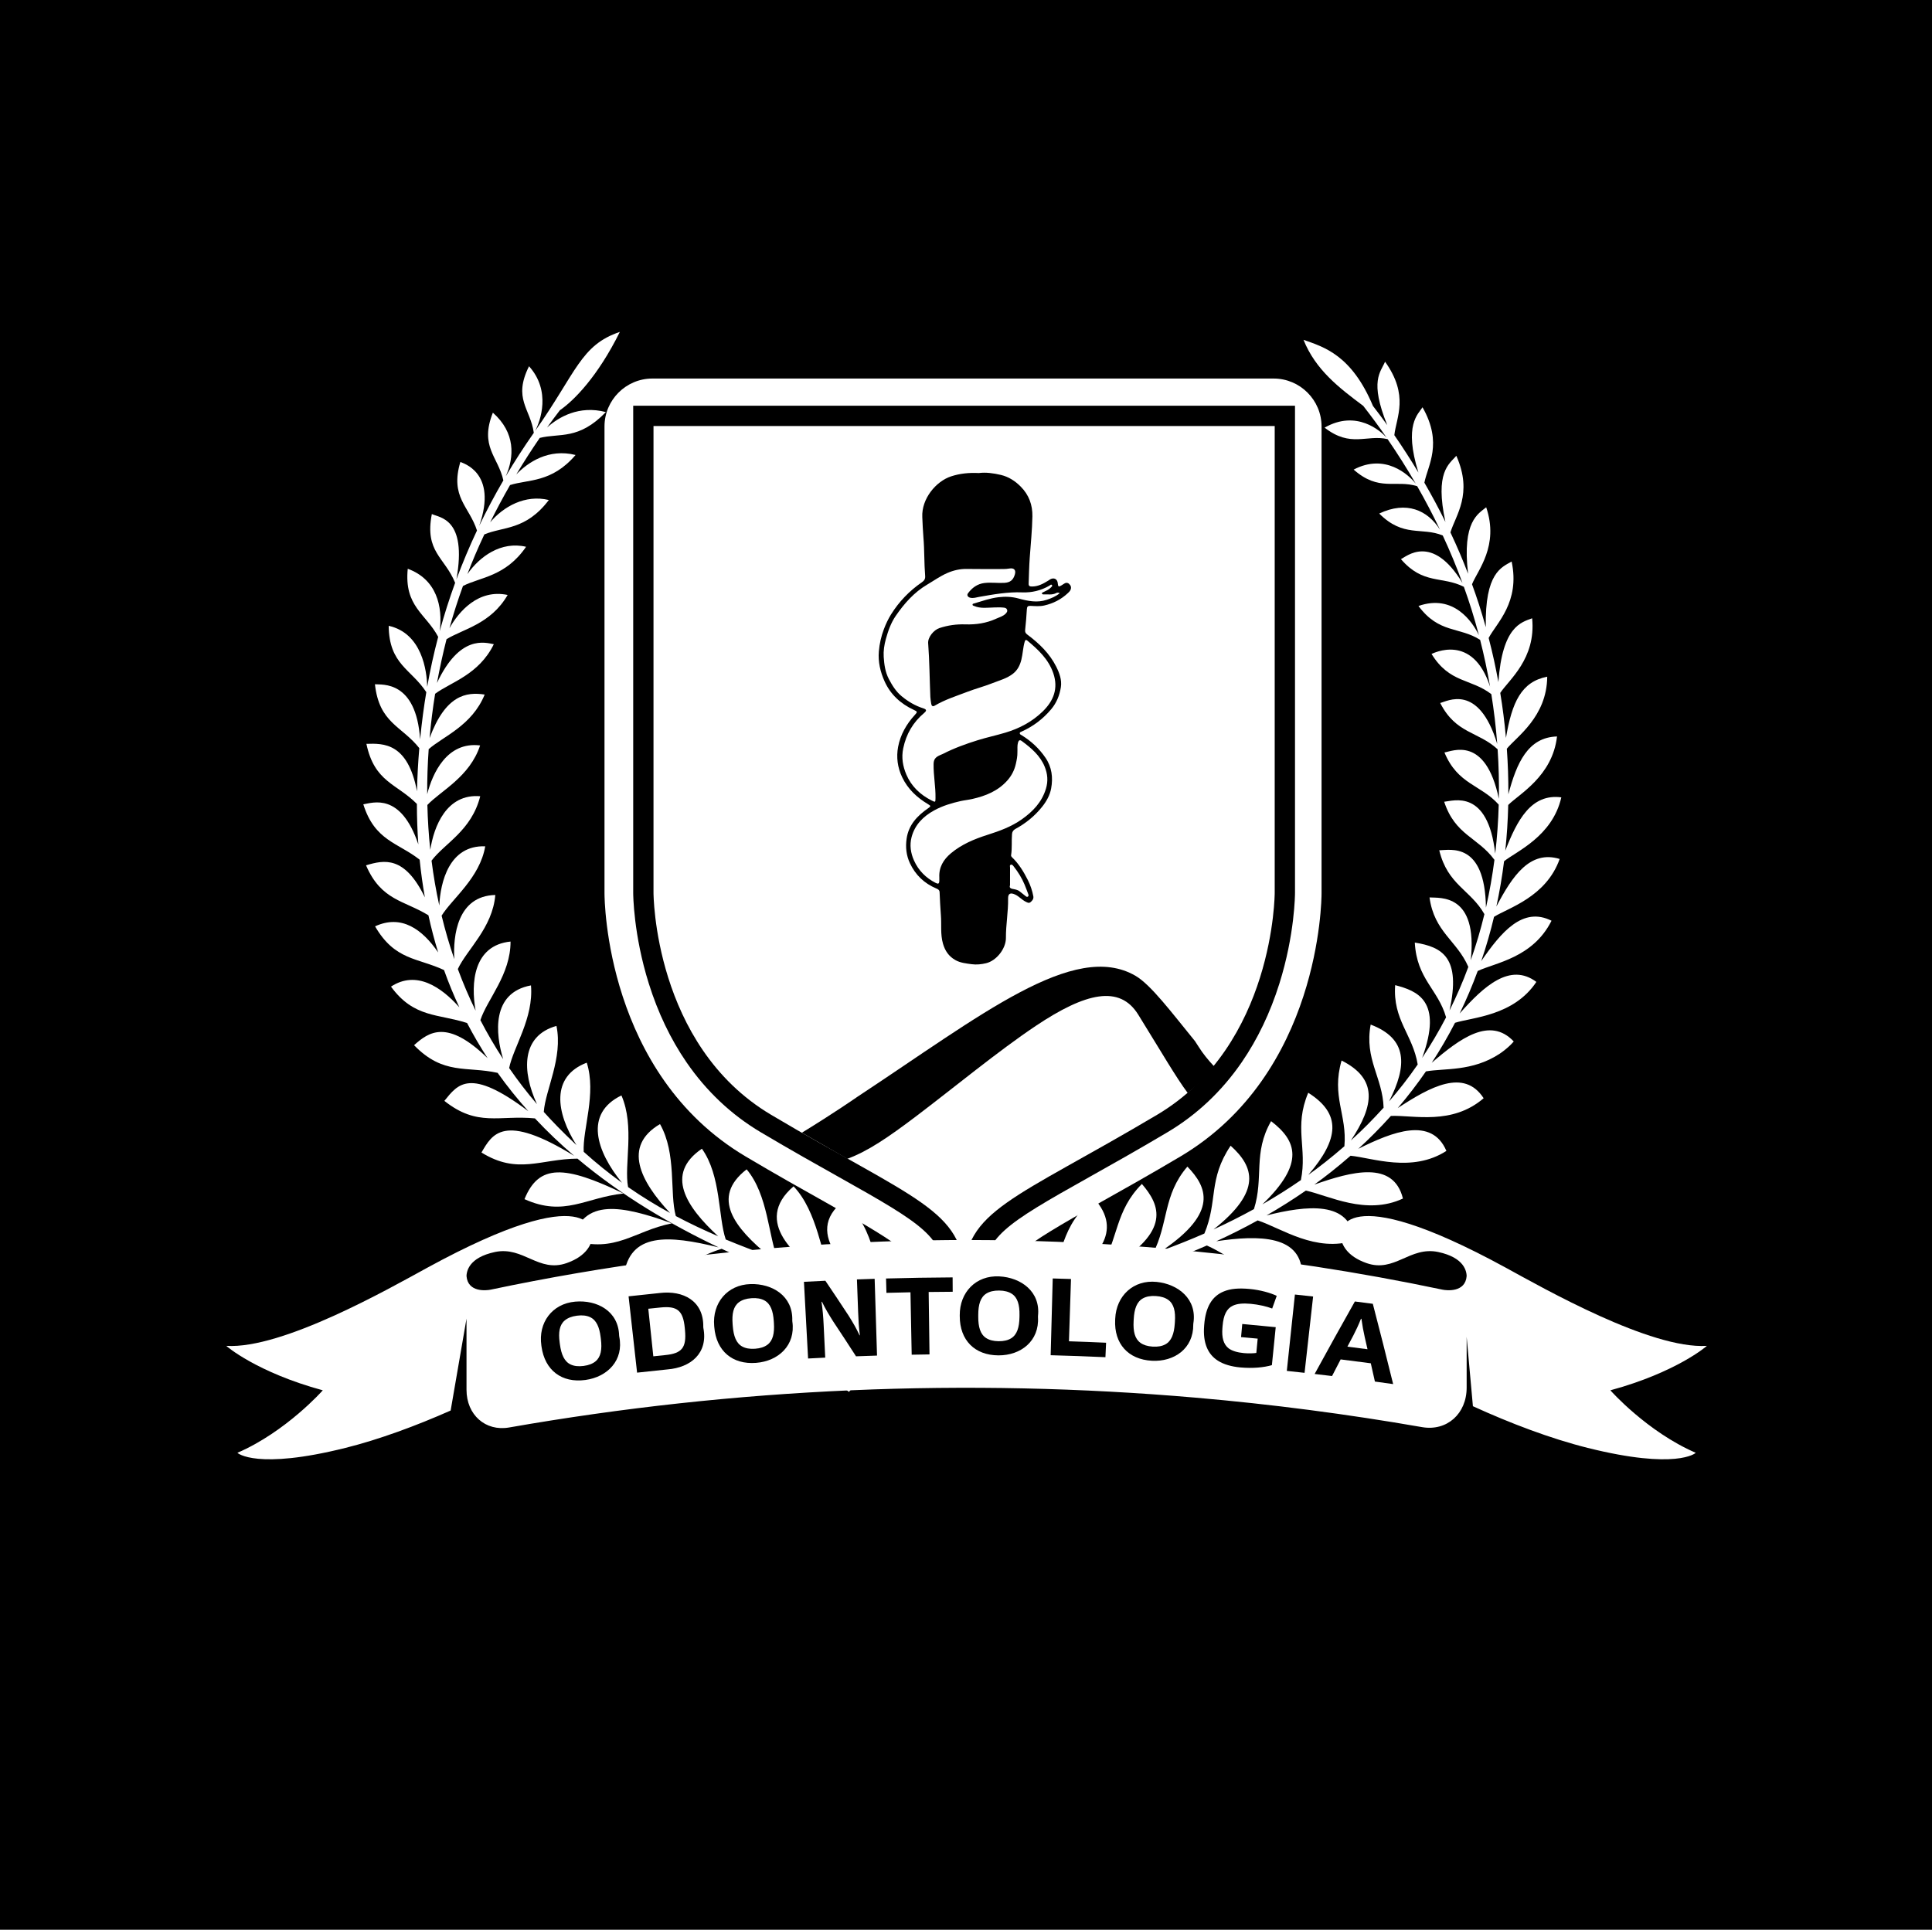 <?xml version="1.0" encoding="UTF-8"?>
<!DOCTYPE svg PUBLIC "-//W3C//DTD SVG 1.1//EN" "http://www.w3.org/Graphics/SVG/1.1/DTD/svg11.dtd">
<!-- Creator: CorelDRAW -->
<svg xmlns="http://www.w3.org/2000/svg" xml:space="preserve" width="380.772mm" height="380.42mm" version="1.1" style="shape-rendering:geometricPrecision; text-rendering:geometricPrecision; image-rendering:optimizeQuality; fill-rule:evenodd; clip-rule:evenodd"
viewBox="0 0 38054.37 38019.18"
 xmlns:xlink="http://www.w3.org/1999/xlink"
 xmlns:xodm="http://www.corel.com/coreldraw/odm/2003">
 <defs>
  <style type="text/css">
   <![CDATA[
    .fil0 {fill:black;fill-rule:nonzero}
    .fil1 {fill:white;fill-rule:nonzero}
   ]]>
  </style>
 </defs>
 <g id="Layer_x0020_1">
  <polygon class="fil0" points="-0,38019.18 38054.37,38019.18 38054.37,0 -0,0 "/>
  <path class="fil1" d="M18968.5 26001.73c-465.38,0 -844,-378.61 -844,-844 0,-472.34 -112.96,-603.53 -1827.63,-1565.11 -448.25,-251.38 -956.34,-536.33 -1560.28,-894.88 -2698.96,-1602.49 -2730.02,-4958.92 -2730.02,-5101.04l0 -9194.97c0,-465.38 378.65,-844 844.07,-844l12235.79 0c465.42,0 844.08,378.62 844.08,844l0 9194.97c0,142.12 -31.06,3498.55 -2730.06,5101.04 -601.27,357.08 -1110.51,642.65 -1559.83,894.6 -1715.17,961.9 -1828.09,1093.12 -1828.09,1565.39 0,465.39 -378.62,844 -844.01,844z"/>
  <path class="fil1" d="M25086.45 7457.76l-12235.86 0c-520.49,0 -943.95,423.47 -943.95,943.96l0 9194.97c0,144.41 31.59,3555.81 2778.92,5186.96 604.55,358.94 1113.44,644.31 1562.43,896.11 1722.12,965.75 1776.55,1072.62 1776.55,1477.92 0,520.5 423.48,943.96 943.96,943.96 520.5,0 943.96,-423.47 943.96,-943.96 0,-405.28 54.44,-512.1 1776.52,-1477.88l1.94 -1.1c449.41,-252.05 958.8,-537.73 1560.56,-895.05 2747.33,-1631.15 2778.92,-5042.55 2778.92,-5186.96l0 -9194.97c0,-520.5 -423.47,-943.96 -943.96,-943.96zm0 199.87c410.92,0 744.09,333.14 744.09,744.09l0 9194.97c0,139.8 -30.49,3441.37 -2681.12,5015.08 -600.49,356.59 -1109.29,641.92 -1558.21,893.68 -1703.07,955.14 -1878.61,1109.53 -1878.61,1652.23 0,410.91 -333.18,744.05 -744.09,744.05 -410.95,0 -744.09,-333.14 -744.09,-744.05 0,-542.7 -175.53,-697.16 -1878.64,-1652.27 -448.89,-251.73 -957.65,-537.1 -1558.17,-893.64 -2650.6,-1573.72 -2681.06,-4875.29 -2681.06,-5015.08l0 -9194.97c0,-410.95 333.14,-744.09 744.05,-744.09l12235.86 0z"/>
  <path class="fil1" d="M17444.77 25545.64c-204.99,-476.7 -174.1,-1328.08 -821.62,-1888.85 -864.14,654.33 185.31,1482.09 665.75,1832.4 -305.08,-109.58 -604.94,-212.32 -900.04,-312.41 -207.2,-438 -284.48,-1306.65 -757.77,-1804.15 -822.89,703.83 90.05,1418.12 568.44,1739.95 -297.6,-100.76 -590.34,-199.94 -878.77,-302.12 -186.15,-448.92 -190.63,-1269.59 -614.41,-1772.56 -717.33,555.82 -231.95,1157.72 446.59,1712.62 -290.2,-104.75 -576.02,-213.4 -857.9,-330.88 -151.5,-442.33 -89.52,-1255.49 -469.87,-1788.29 -732.7,499.34 -312.69,1141.05 320.63,1724.97 -281.81,-121.28 -559.7,-252.33 -834.21,-397.87 -126.92,-459.6 20.31,-1225.28 -311.56,-1812.33 -741.91,436.41 -387.23,1126.52 197.75,1751.06 -278.84,-152.56 -554.27,-320.8 -826.62,-510.13 -83.24,-437.82 137.5,-1187.19 -130.91,-1805.53 -735.91,357.62 -498.1,1095.21 10.51,1720.21 -253.68,-182.8 -504.85,-384.47 -753.79,-609.44 -23.38,-446.77 254.24,-1143.83 60.28,-1756.14 -711.37,272.37 -608.71,981.62 -202.94,1624.14 -295.44,-278.56 -486.89,-479.03 -643.67,-653.94 31.06,-434.19 379.89,-1064.26 249.79,-1694.33 -697.87,195.75 -682.6,893.33 -384.09,1541.29 -196.73,-229.94 -379,-467.47 -547.6,-711.58 83.98,-415.47 484.6,-981.23 429.78,-1628.01 -783.05,144.41 -700.31,956.9 -547.5,1452.89 -163.63,-249.79 -313.33,-506.15 -449.03,-768.38 135.28,-412.5 595.23,-894.71 594.07,-1548.16 -733.87,73.77 -785.55,823.53 -687.79,1361.15 -130.62,-267.81 -247.46,-541.33 -350.49,-819.89 177.66,-383.52 684.27,-810.93 738.28,-1459.03 -750.08,18.79 -833.92,807.17 -807.59,1264.16 -96.78,-281.1 -180.05,-566.86 -250.01,-856.64 205.91,-333.06 753.37,-744.29 859.04,-1366.22 -711.62,-26.02 -882.76,707.78 -904.94,1166.46 -63.85,-291.15 -114.55,-586.04 -152.45,-883.85 259.17,-344.66 785.98,-587.83 958.92,-1269.06 -664.8,-56.42 -914.7,598.97 -983.77,1056.89 -31.17,-292.66 -50.13,-587.91 -57.37,-884.98 262.56,-278.84 833.22,-550.11 1038.81,-1172.88 -655.11,-81.13 -939.45,553.99 -1042.16,960.56 -1.62,-294.35 8.29,-590.38 29.26,-887.23 281.28,-249.48 852.26,-459.92 1102.87,-1075.69 -360.75,-55.78 -771.24,5.75 -1085.31,857.66 27.71,-311.07 63.57,-591.58 109.4,-873.17 302.01,-225.99 861,-372.32 1155.85,-976.57 -169.55,-30.99 -669.24,-195.46 -1119.68,763.8 56.88,-306.11 118.89,-589.92 188.49,-862.31 317.24,-198.14 872.21,-296.26 1203.52,-871.76 -577.54,-122.3 -960.92,325.22 -1146.01,655 78.16,-282.4 165.91,-555.61 266.18,-832.19 344.25,-175.82 839.54,-184.08 1243.11,-771.84 -492.6,-116.46 -916.07,192.21 -1156.21,538.55 101.05,-262.66 193.35,-482.56 333.81,-782 374.04,-158.23 814.54,-76.6 1270.58,-678.05 -465.14,-113.28 -894.63,128.47 -1155.82,439.8 123.02,-248.95 253.99,-494.33 392.06,-734.72 356.41,-113.84 817.85,-39.81 1290.12,-592.17 -530.4,-133.24 -938.36,144.26 -1167.46,383.06 147.37,-246.34 301.73,-486.82 461.93,-719.59 393.57,-98.79 764.89,48.37 1302.59,-508.86 -527.29,-138 -929.04,97.2 -1158.53,304.09 82.78,-115.54 166.94,-228.96 252.33,-340.09 280.99,-193.91 746.98,-667.06 1181.27,-1543.46 -772.3,258.29 -856.46,799.09 -1667.88,1950.11 102.63,-194.4 317.09,-786.05 -121.01,-1273.44 -320.73,644.03 27.22,832.66 94.24,1311.55 -195.5,279.33 -379.78,564.67 -552.26,855.82 169.3,-382.71 192.81,-857.73 -254.13,-1252.95 -265.56,671.04 101.64,861.99 206.68,1334.18 -170.33,292.38 -329.05,590.48 -475.27,894.28 372.6,-1062.7 -341.68,-1237.01 -371.64,-1257.68 -207.25,696.11 174.17,872.22 327.35,1351.11 -148.39,314.94 -283.53,635.82 -404.96,962.39 216.97,-1213.14 -341.5,-1214.34 -484.04,-1287.36 -145.89,746.81 253.64,849.9 458.7,1355.31 -113.99,312.3 -215.14,629.92 -303.57,952.42 62.16,-487.29 -59.82,-1021 -629.78,-1229.33 -73.59,743.63 357.19,883.71 599.47,1341.56 -85.4,323.73 -157.78,652.46 -216.48,986.02 -5.47,-318.51 -103.69,-1057.95 -758.34,-1203.52 7.44,764.08 444.69,850.81 740.85,1307 -45.97,274.9 -86.84,571.06 -122.06,930.88 -78.02,-1166.99 -750.65,-1073.43 -889.77,-1086.43 84.75,768.03 523.63,816.61 874.01,1257.92 -24.89,291.3 -39.84,574.8 -45.26,850.64 -181.96,-956.76 -659.3,-945.44 -996.74,-934.65 158.54,756.47 595.27,780.01 994.41,1183.38 0.24,273.18 9.86,538.69 28.41,796.84 -347.17,-1026.92 -894.39,-819.4 -1083.79,-788.84 226.24,722.03 685.25,754.6 1109.74,1091.06 25.69,254.69 60.21,501.88 102.91,741.94 -398.93,-822.11 -800.71,-739.47 -1159,-631.05 297.75,695.01 750.9,689.87 1228.94,984.54 54.97,252.05 119.21,495.85 192.04,731.61 -311.95,-455.66 -722.73,-754.74 -1242.98,-514.01 390.26,673.97 836.68,616.68 1358.23,861.39 90.58,254.31 191.52,498.74 301.52,733.94 -353.03,-396.85 -845.56,-736.59 -1346.03,-407.71 452.28,622.49 938.47,532.65 1498.76,717.47 125.26,240.84 260.51,471.28 404.29,692.13 -794.61,-772.13 -1155.33,-519.76 -1448.83,-255.58 576.02,594.03 1035.03,409.57 1646.02,545.03 189.83,266.47 392.23,518.09 605.18,755.73 -1160.18,-873.99 -1389.89,-529.42 -1654.27,-203.79 652.63,519.08 1079.16,276.73 1784.05,345.16 246.37,263.44 505.44,509.28 773.85,738.88 -1399.37,-861.18 -1616.41,-425.86 -1827.24,-66.85 713.84,442.25 1161.99,126.43 1891.28,120.97 872.29,733.65 1838.32,1299.56 2780.4,1748.27 -991.91,-244.72 -1754.05,-299.08 -1867.82,558.47 828.67,170.61 1253.83,-325.18 1926.67,-530.47 278.81,131.43 555.26,252.79 826.31,365.25 -895.91,-122.44 -1669.51,-156.5 -1687.88,757.07 868.44,65.23 1130.61,-382.6 1848.4,-691.35 231.95,94.03 459.35,181.64 680.38,263.69 -798.53,-48.66 -1490.66,105.56 -1429.02,920.2 858.01,-7.73 1154.27,-505.24 1739.04,-807.03 226.23,81.19 444.37,156.72 651.86,227.43 -789.4,-50.24 -1358.27,156.79 -1281.97,982.92 756.26,-90.54 1027.8,-565.23 1661.08,-854.66 2628.38,885.41 2795.74,729.04 3482.51,1563.53l217.14 -170.89c-727.02,-913.11 -993.42,-706.8 -3476.87,-1613.87z"/>
  <path class="fil1" d="M11272.83 24435.47c861.78,258.68 1208.89,-183.54 1961.75,-333.81 -984.08,-353.31 -1746.22,-505.76 -1961.75,333.81z"/>
  <path class="fil1" d="M10330.67 23625.14c790.74,356.62 1207.65,-35.58 1951.1,-110.92 -1163.78,-560.82 -1667.39,-585.82 -1951.1,110.92z"/>
  <path class="fil1" d="M30720.79 16922.81c-580.33,-177.05 -927.07,324.79 -1246.85,936.81 64.2,-297.5 114.47,-595.45 151.6,-891.79 236.01,-191.55 952.25,-486.54 1127.61,-1258.77 -595.55,-79.19 -872.53,454.28 -1103.89,1050.89 30.85,-292.62 50.63,-583.49 58.08,-900.73 212.56,-214.93 870.7,-564.43 960.98,-1349.87 -574.51,17.1 -795.24,523.17 -958.24,1138.86 1.44,-303.99 -9.16,-603.56 -30.29,-897.25 187.68,-232.83 789.23,-625.45 795.5,-1419.01 -510.16,98.55 -694.98,504.35 -812.74,1206.81 -28.34,-316.08 -65.11,-600.21 -112.32,-887.31 168.17,-256.53 707.36,-672.28 628.06,-1470.24 -217.47,80.7 -586.6,161.16 -664.69,1256.48 -57.62,-308.74 -104.93,-534.21 -191.66,-868.83 153.93,-294 622.45,-702.49 452.52,-1505.92 -194.02,112.82 -529.8,216.8 -509,1293.6 -90.9,-326.08 -179.42,-593.33 -271.44,-845.7 109.71,-275.35 537.49,-755.76 279.16,-1516.67 -149.63,125.44 -480.02,270.63 -356.59,1309.92 -105.04,-273.17 -204.32,-509.66 -347.53,-814.64 99.36,-335.25 449.91,-756.68 116.03,-1509.23 -144.72,166.44 -426.25,320.41 -215.17,1302.41 -128.05,-261.67 -271.48,-526.62 -414.12,-773.46 67.06,-341.25 369.67,-772.65 -36.81,-1485.33 -85.36,137.4 -373.62,343.72 -80.81,1285.74 -152.41,-253.92 -311.2,-500.22 -474.24,-736.33 38.65,-350.14 296.08,-778.33 -182.56,-1447.18 -85.95,206.68 -312.09,374.82 43.26,1249.42 -93,-129.56 -187.07,-255.68 -281.91,-377.98 -422.38,-1006.09 -966.99,-1161.07 -1367.89,-1302.52 238.06,592.35 702.49,947.17 1176.48,1301.18 158.54,203.36 312.93,412.99 461.85,628.76 -119.06,-137.18 -596.08,-558.78 -1222.77,-199.72 515.24,401.18 825.26,131.47 1240.72,226.23 194.61,283.33 380.21,576.59 554.8,878.35 -142.85,-180.48 -603.66,-604.44 -1223.34,-277.96 500.4,440.92 823.11,194.19 1251.65,326.93 159.78,278.88 309.55,564.99 448.89,856.81 -245.21,-385.5 -660.53,-571.55 -1197.07,-318.05 477.97,478.5 835.34,261.32 1251.61,432.35 142.47,306.31 272.15,618.9 388.5,936.17 -602.15,-995.01 -1116.93,-509.52 -1212.51,-470.61 437.89,508.69 809.66,328.13 1240.05,545.84 107.22,298.77 197.75,580.5 295.98,953.1 -125.03,-260.93 -496.49,-817.78 -1190.17,-575.64 406.9,547.07 800.19,403.65 1214.31,667.19 75.41,295.91 141.31,604.06 196.06,922.43 -345.3,-1064.51 -1123.35,-653.35 -1153.14,-644.95 356.48,579.9 771.95,481.04 1177.71,792.29 51.26,321.55 89.27,628.87 116.2,980.59 -367.37,-1208.49 -992.16,-835.26 -1123.35,-806.46 310.22,609.12 746.95,557.06 1131.07,911.87 21.55,319.22 30.28,645.23 24.47,975.98 -260.68,-1249.6 -915.65,-937.61 -1071.8,-913.07 264.28,634.62 712.07,629.65 1069.26,1028.01 -9.16,330.28 -32.08,648.76 -69.31,965.01 -144.09,-1284.19 -827.86,-1037.89 -1005.14,-1021.85 217.96,662.29 660.07,694.94 990.08,1144.43 -39.56,304.44 -94.83,625.49 -167.57,942.24 -18.44,-1302.28 -701.43,-1134.24 -919.53,-1130.65 165.77,685.5 613.89,774.95 889.42,1258.28 -73.97,304.83 -162.71,608.47 -269.04,907.83 141.2,-1317.36 -602.86,-1223.23 -812.1,-1237.05 92.54,681.75 541.05,849.89 764.64,1368.41 -107.39,292.1 -231.95,579.41 -371.29,860.4 231.6,-1045.35 -139.44,-1252.45 -683.34,-1339.47 39.1,720.54 458.16,918.19 616.14,1472.57 -140.08,271.65 -305.68,549.93 -471.45,799.9 416.48,-1134.52 -104.47,-1321.32 -531.25,-1433.85 -49.92,686.38 346.4,971.71 443.63,1563.27 -197.75,286.25 -378.33,512.32 -564.31,728.09 364.69,-712.57 363.31,-1238.96 -361.8,-1514.31 -126.89,682.39 236.32,1041.24 254.69,1637.28 -213.83,233.19 -384.54,411.16 -644.06,645.87 463.2,-694.45 529.8,-1216.21 -183.76,-1574.92 -204.49,707.89 111.87,1070.04 55.57,1688.69 -256.39,223.6 -509.14,420.9 -710.35,563.68 608.4,-707.6 654.19,-1202.53 -1.97,-1617.54 -287.31,683.1 -15.55,1086.08 -144.48,1720.74 -247.5,171.31 -501.14,330.35 -758.91,478.29 850.11,-815.21 668.93,-1257.89 171.81,-1639.44 -361.23,631.27 -139.62,1107.73 -337.76,1732.86 -262.23,144.69 -528.21,277.89 -795.91,400.34 962.46,-757.21 794.36,-1237.65 336.49,-1649.27 -446.98,667.09 -246.94,1083.47 -516.62,1729.9 -278.91,122.31 -559.13,234.11 -824.73,330.71 1106.89,-751.36 875.89,-1249.64 489.93,-1649.06 -484.28,561.28 -368.82,1118.09 -680.84,1716.86 -290.8,100.76 -553.77,180.86 -827.92,264.77 1194.17,-707.92 973.22,-1221.04 612.26,-1640.07 -529.87,533.29 -456.54,1059.54 -829.2,1706.78 -247.57,76.75 -511.57,161.26 -818.2,270.1 778.22,-496.06 1290.36,-1042.05 704.54,-1693.45 -682.89,560.15 -591.37,1106.96 -941.18,1779.22 -1709.46,632.54 -2941.54,457.96 -4102.85,1863.52l217.18 170.93c1011.44,-1279.07 2361.98,-1209.86 3906.65,-1776.3 473.22,242.13 969.41,909.4 1700.99,1017.36 276.65,-1054.42 -930.28,-1107.62 -1516.11,-1084.25 299.44,-106.72 586.46,-201.91 864.57,-292.37 448.95,257.73 920.2,946.18 1760.26,969.13 261.18,-972.56 -968.78,-1040.46 -1568.5,-1031.29 294.85,-95.33 580.32,-187.18 860.58,-283.71 425.89,222.72 993.91,865.73 1829.78,813.33 137.43,-860.64 -786.33,-936.31 -1648.64,-876.61 354.16,-126.04 602.65,-227.02 859.73,-339.88 513.12,227.01 1068.81,753.96 1874.85,614.87 30.56,-833.07 -860.19,-821.83 -1688.37,-698.53 273.87,-125.48 546.26,-261.96 815.09,-410.49 476.85,157.49 1134.46,636.42 1904.67,395.71 -74.78,-798.1 -947.52,-689.51 -1730.04,-494.33 262.52,-151.11 521.13,-313.78 773.64,-488.9 446.14,94.73 1185.12,496.76 1912.5,156.54 -186.83,-756.65 -1010.59,-532.87 -1745.8,-274.44 208.4,-149.17 446.77,-335.82 714.3,-568.66 424.81,40.66 1210.88,341.26 1887.74,-95.12 -289.7,-679.28 -1056.5,-380.8 -1735.12,-41.39 208.93,-189.69 438.56,-420.97 642,-647.98 453.33,-17.46 1202.53,188.09 1826.75,-348.41 -385.25,-594.99 -1055.27,-223.53 -1691.72,193.73 204.35,-239.15 388.11,-480.33 555.01,-722.51 368.01,-64.98 908.18,6.42 1446.47,-343.96 33.6,-22.61 66.67,-46.58 99.07,-72.11 64.42,-51.3 128.12,-107.89 184.22,-173.25 -467.82,-498.78 -1062.91,-57.16 -1615.56,419.48 166.76,-254.83 319.88,-518.02 458.62,-787.67 342.76,-108.9 1155.4,-133.48 1602.31,-805.47 -517.5,-387.09 -1033.34,82.67 -1510.92,622.17 133.16,-274.05 251.73,-553.92 355.6,-837.34 345.23,-162.92 1087.67,-257.77 1453.85,-990.19 -567.11,-285.33 -991.35,224.02 -1384.43,795.14 98.86,-288.33 182.35,-579.62 251.98,-871.97 278.53,-175.68 1026.15,-388.28 1292.98,-1140.24z"/>
  <path class="fil1" d="M18789.99 25148.96c0,-917.38 -543.45,-1222.1 -2156.62,-2126.79 -446.14,-250.22 -951.86,-533.82 -1546.64,-886.95 -990.32,-588.01 -1721.97,-1561.59 -2115.89,-2815.52 -295.41,-940.34 -298.76,-1699.87 -298.76,-1731.74l0 -9394.84 12635.56 0 0 9394.84c0,31.87 -3.35,791.41 -298.76,1731.74 -393.92,1253.93 -1125.61,2227.52 -2115.93,2815.52 -594.74,353.09 -1100.43,636.7 -1546.6,886.92 -1613.16,904.68 -2156.61,1209.44 -2156.61,2126.82l-399.74 0z"/>
  <path class="fil0" d="M25507.52 7993.24l-399.78 0 -12235.82 0 -399.74 0 0 399.77 0 9194.97c0,33.11 3.49,822.4 307.97,1791.64 180.06,573.14 428.9,1093.24 739.62,1545.93 393.35,573.1 886.25,1037.93 1464.91,1381.5 596.9,354.44 1103.75,638.67 1550.94,889.46 1662.1,932.14 2054.44,1181.51 2054.44,1952.47l799.55 0c0,-770.96 392.33,-1020.33 2054.44,-1952.47 447.2,-250.79 954.02,-535.02 1550.94,-889.46 578.67,-343.57 1071.56,-808.37 1464.92,-1381.5 310.74,-452.69 559.58,-972.8 739.65,-1545.93 304.48,-969.24 307.97,-1758.53 307.97,-1791.64l0 -9194.97 0 -399.77zm-399.78 399.77l0 9194.97c0,0 0,2999.71 -2316.85,4375.35 -2818.66,1673.61 -3801.05,1875.8 -3801.05,3185.65 0,-1309.85 -982.39,-1512.04 -3801.05,-3185.65 -2316.86,-1375.64 -2316.86,-4375.35 -2316.86,-4375.35l0 -9194.97 12235.82 0z"/>
  <path class="fil0" d="M16690.2 22830.06c399.74,-147.16 801.1,-419.2 1353.43,-837.24 741.87,-561.46 1617.72,-1286.23 2359.03,-1781.97 980.76,-655.85 1651.63,-811.89 2016.96,-221.28 471.52,762.21 750.12,1244.91 975.38,1544.42 120.29,-100.1 369.95,-318.73 519.01,-525.12 -118.36,-126.07 -224.98,-257.41 -307.09,-389.87 -21.37,-34.48 -44.84,-70.66 -70.02,-108.1 -463.34,-568.24 -869.15,-1111.61 -1173.38,-1287.47 -603.91,-349.08 -1364.08,-154.36 -2275.33,327 -916.99,484.35 -1987.59,1259.05 -3205.32,2061.66 0,0 -455.41,317.52 -1088.09,703.97l895.41 513.97z"/>
  <path class="fil0" d="M19894.43 17440.8c-17.06,43.68 6.88,63.25 46.11,71.11 50.56,10.08 102.5,16.29 144.8,50.46 35.29,28.52 71.08,56.38 106.62,84.58 16.85,13.39 34.9,33.28 56.56,15.37 20.13,-16.68 7.76,-40.09 0.07,-60.18 -22.18,-58.18 -43.37,-116.77 -67.34,-174.24 -53.56,-128.3 -125.97,-245.63 -212.04,-354.58 -14.45,-18.27 -30.53,-44.49 -56.09,-37.91 -31.27,8.01 -17.91,39.99 -18.13,61.7 -1.19,114.55 -0.56,229.1 -0.56,343.68zm145.33 -2621.26c1.9,77.7 -13.33,153.93 -31.38,232.72 -28.63,125.1 -84.12,230.9 -166.45,323.81 -184.57,208.16 -429.07,305.89 -692.82,365.39 -75.83,17.14 -154.18,24.51 -229.2,41.22 -178.75,39.81 -353.95,93.08 -517.08,181.89 -218.98,119.28 -384.54,286.46 -448,529.41 -40.2,153.8 -18.72,311.63 49.22,461.33 89.8,197.86 233.08,340.66 424.6,438.67 52.88,27.04 70.16,18.4 73.02,-40.34 1.06,-21.61 1.44,-43.4 0.17,-65.01 -11.63,-201.7 80.67,-354.16 229.06,-478.39 211.01,-176.71 461.23,-280.33 718.68,-362.33 239.96,-76.47 474.13,-161.44 680.41,-308.36 214.92,-153.05 390.26,-334.52 471.17,-599.12 47.07,-153.86 32.58,-296.12 -23.69,-434.57 -89.42,-220.11 -265.66,-369.21 -451.75,-506.47 -39.95,-29.47 -61.45,-14.56 -74.18,30.14 -17.67,62.09 -8.29,125.03 -11.77,190.01zm834.56 -3133.05c-32.93,-16.75 -54.44,-10.68 -73.34,-0.88 -78.02,40.37 -161.72,20.8 -243.13,24.9 -14.95,0.74 -33.32,-0.46 -35.01,-20.14 -1.37,-15.69 15.27,-18.01 26.72,-23.76 52.04,-26.09 107.43,-47 148.64,-90.65 12.76,-13.51 36.64,-28.21 22.54,-47.99 -16.54,-23.13 -34.87,1.24 -49.89,10.01 -165,96.53 -347,140.12 -533.75,132.85 -288.3,-11.25 -567.6,39.38 -848.38,88.32 -59.16,10.33 -117.97,32.61 -179.7,16.78 -47.46,-12.16 -69.21,-51.33 -42.87,-86.91 79.85,-107.99 182.84,-184.39 319.18,-202.13 131.58,-17.1 264.21,4.13 396.21,-3.59 117.34,-6.88 176.1,-55.4 208.61,-167.37 24.65,-84.93 -17.59,-130.3 -104.61,-115.53 -40.37,6.84 -81.83,10.29 -122.8,10.39 -240.67,0.57 -481.36,1.91 -721.96,-1.58 -134.61,-1.98 -259.97,27.03 -382.78,80.56 -139.93,61.02 -262.83,149.84 -393.21,226.59 -260.26,153.22 -453.3,373.33 -621.33,617.31 -94.8,137.67 -150.02,295.27 -194.65,455.97 -31.9,115.01 -49.92,235.17 -42.58,351.19 9.44,148.86 29.65,300.18 101.75,437.54 66.81,127.27 140.54,247.01 254.34,340.48 127.13,104.4 264.57,185.91 421.74,235.76 68.79,21.83 72.25,46.68 18.94,91.74 -218.49,184.61 -353.17,413.81 -412.25,697.1 -38.58,184.95 -6.81,355.6 61.66,517.07 97.69,230.37 273.31,397.73 498.1,510.41 75.23,37.72 74.36,36.49 75.97,-48.55 4.2,-223.39 -41.07,-443.74 -37.69,-667.41 1.34,-90.82 33,-137.04 129.32,-178.57 17.84,-7.69 36.28,-14.17 53.52,-23.03 219.48,-112.67 450.8,-196.62 685.32,-269.68 180.2,-56.13 365.58,-95.26 546.76,-149.59 276.16,-82.82 523.99,-213.58 731.65,-414.69 216.93,-210.12 314.2,-455.27 211.28,-756.19 -93.95,-274.54 -295.69,-462.88 -509.98,-641.32 -27.64,-23.02 -42.65,-16.07 -53.41,20.84 -33.92,116.52 -36.43,238.27 -65.93,356.03 -27.54,109.89 -73.94,202.23 -161.9,272.32 -120.79,96.29 -270.1,133.59 -409.57,189.12 -157.81,62.83 -323.63,105.42 -482.38,166.2 -220.96,84.58 -448.08,155.34 -653.63,276.83 -39.13,23.17 -61.62,3.49 -67.69,-37.55 -6.67,-44.91 -15.23,-89.91 -17.13,-135.1 -14.92,-352.71 -16.58,-705.91 -43.12,-1058.27 -8.88,-117.65 110.21,-261.39 223.04,-298.59 165.88,-54.68 334.51,-78.16 509.35,-72.45 209.42,6.84 414.4,-22.96 606.38,-111.62 64.06,-29.58 136.06,-46.89 187.74,-99.67 21.3,-21.76 40.76,-46.82 26.41,-81.09 -12.91,-30.78 -40.1,-35.19 -69.39,-38.44 -58.42,-6.45 -116.63,-3.91 -175.16,-2.92 -135.46,2.36 -273,27.46 -404.36,-29.51 -13.96,-6.07 -31.63,-7.69 -29.69,-27.78 1.49,-15.55 16.05,-17.31 28.81,-21.05 158.65,-46.61 313.88,-102.6 480.44,-122.94 134.15,-16.43 266.85,-10.4 392.61,24.04 186.79,51.16 369.67,89.84 559.38,26.8 89.31,-29.65 176.45,-64.8 256.85,-130.63zm-1595.36 -2366.56c137.32,-18.37 288.5,2.22 435.52,36.88 151.54,35.75 280.86,119.17 391.43,231 160.94,162.74 233.18,359.68 229.16,585.65 -4.83,272.15 -33.32,542.91 -52.36,814.21 -11.94,170.75 -16.14,341.47 -21.61,512.31 -1.41,44.21 21.23,54.44 60.5,55.08 123.08,2.01 224.94,-53.45 324.89,-115.33 12.87,-7.97 24.51,-18.01 37.73,-25.34 76.89,-42.94 145.43,-5.82 151.18,81.51 4.23,63.99 18.72,71.15 73.51,36.28 14.6,-9.3 29.69,-17.95 43.68,-28.06 35.86,-25.77 72.74,-31.02 106.59,0.35 34.76,32.23 46.78,71.93 25.98,117.94 -11,24.36 -29.19,41.95 -48.34,60.07 -133.87,126.92 -292.45,207.49 -471.03,247.32 -87.12,19.47 -177.23,11.35 -265.76,7.06 -53,-2.58 -71.44,11.28 -74.15,67.09 -6.6,136.1 -20.14,271.94 -33.89,407.61 -4.23,41.95 8.81,65.26 43.3,90.93 231.45,172.34 437.92,370.41 568.83,631.34 62.54,124.67 114.12,261.53 91.63,404.96 -24.89,158.79 -83.59,306.98 -189.64,433.13 -160.03,190.39 -352.4,337.16 -578.99,439.3 -17.38,7.83 -41.36,12.58 -41.04,35.82 0.28,21.76 23.03,29.58 39.35,39.63 186.72,115.01 343.25,260.44 467.47,442.79 126.53,185.84 149.56,391.07 111.72,602.11 -24.01,133.84 -91.74,255.58 -177.97,363.53 -145.22,181.82 -322.32,325.87 -526.34,436.51 -43.36,23.52 -63.39,55.96 -67.09,102.71 -10.89,138.17 3.91,277.43 -17.99,415.14 -2.57,16.15 6.35,28.95 17.88,39.95 134.89,128.72 230.19,285.76 312.62,450.27 50.06,99.84 85.99,206.43 107.22,316.85 9.87,51.26 -17.91,87.15 -54.83,117.12 -33.85,27.5 -62.01,7.44 -94.73,-8.22 -75.16,-35.96 -127.98,-102.21 -203.36,-138.7 -94.52,-45.8 -145.79,-26.51 -143.92,75.09 4.84,260.3 -44.59,517 -42.79,777.23 1.41,210.05 -186.72,450.61 -392.33,498.35 -90.23,20.94 -185.49,32.44 -283.12,19.04 -111.86,-15.41 -223.1,-25.56 -323.06,-82.89 -126.1,-72.38 -200.08,-178.99 -241.12,-321.12 -54.33,-188.1 -26.05,-378.62 -41.74,-567.42 -12.37,-148.78 -17.98,-298.13 -24.9,-447.3 -2.01,-43.25 -30.31,-58.59 -63.46,-72.45 -238.02,-99.6 -413.34,-267.71 -521.69,-499.8 -70.52,-151.08 -88.78,-312.83 -64.84,-480.65 39.11,-274.06 209.95,-451.85 423.69,-600.42 56.02,-38.93 56.34,-45.94 -1.63,-80.6 -217.71,-130.13 -396.74,-295.91 -508.96,-529.73 -92.51,-192.78 -118.28,-397.62 -80.45,-599.5 44.67,-238.34 164.22,-449.24 330.32,-629.89 55.04,-59.87 50.52,-65.3 -24.19,-100.1 -255.76,-119.2 -454.68,-299.82 -572.08,-559.66 -84.58,-187.25 -130.73,-385.21 -113.31,-591.47 12.65,-149.91 45.76,-296.75 99.74,-438.91 38.54,-101.54 84.01,-199.38 141.13,-290.59 158.21,-252.69 361.52,-463.66 607.48,-632.64 44.31,-30.43 68.51,-63.92 63.71,-122.81 -20.63,-252.68 -12.37,-507.1 -34.06,-759.18 -11.49,-133.91 -15.97,-267.35 -22.32,-401.12 -17.28,-362.5 270.49,-706.05 567.7,-803.15 173.26,-56.62 349.29,-74.71 545.14,-65.11z"/>
  <path class="fil1" d="M29660.04 24975.73c-3301.68,-1802.61 -3255.11,-656.66 -3251.09,-680 0,0 0.04,29.83 0.57,81.06 16.14,134.15 111.76,369.24 504.52,507.38 555.37,196.91 852.79,-334.94 1413.47,-218.03 518.1,110.6 567.18,382.25 560.97,506.11l0 -32.57c-26.12,327.77 -393.46,285.37 -474.39,268.87 -1659,-349.82 -3331.75,-605.86 -5010.96,-768.04 -4582.44,-442.71 -9212.67,-186.61 -13740.05,768.04 -80.87,16.5 -448.35,58.94 -474.38,-268.87l0 32.26c-6.07,-124.08 43.4,-395.3 561,-505.8 560.68,-116.91 858.08,414.94 1413.47,217.99 392.93,-138.17 488.38,-373.4 504.49,-507.59 0.53,-51.02 0.57,-80.81 0.57,-80.81 4.13,23.35 50.56,-1122.61 -3251.09,680 -752.87,411.51 -2854.59,1608.27 -3959.71,1539.87 0.78,4.51 598.2,521.38 1900.09,875.46 0.21,2.15 -724.74,817.92 -1681,1231.23 1.58,6.17 378.4,340.27 2126.75,-96.28 666.74,-166.59 1394.15,-435.64 2073.03,-736.45l312.4 -1810.91 0 1402.08c0.04,494.65 374.15,823.39 837.14,743.14 4460.57,-781.92 9016.85,-977.88 13525.43,-587.73 1493.64,129.28 2982.08,322.88 4460.11,580.71 485.24,83.66 877.08,-260.62 877.08,-778.89l0 -1001.22 123.22 1367.61c731.4,334.83 1533.1,639.49 2262.24,821.66 1748.23,436.58 2125.17,102.45 2126.72,96.28 -956.27,-413.28 -1681.21,-1229.15 -1681,-1231.23 1302,-354.08 1899.28,-870.95 1900.05,-875.46 -1105.01,68.4 -3206.87,-1128.32 -3959.67,-1539.87z"/>
  <path class="fil0" d="M11730.79 26819.95c105.67,-87.26 129.5,-235.97 105.11,-435.49 -1.91,-15.44 -2.83,-23.17 -4.73,-38.61 -24.4,-199.51 -83.59,-338.29 -209.17,-396.63 -66.39,-30.92 -150.55,-42.09 -256.15,-28.45 -105.56,13.61 -184.14,45.83 -240.49,92.61 -106.69,88.39 -128.68,237.6 -101.57,436.76 2.11,15.45 3.14,23.14 5.25,38.58 27.11,199.16 87.9,336.91 212.35,394.45 65.76,30.49 148.57,41.36 252.41,27.92 103.83,-13.4 181.14,-44.95 236.99,-91.15zm463.94 -508.76c0.99,8.6 1.49,12.91 2.47,21.51 94.63,465.32 -231.88,795.99 -667.69,854.91 -464.33,62.75 -797.64,-189.44 -863.32,-657.12 -1.2,-8.56 -1.84,-12.83 -3.04,-21.4 -65.12,-447.94 209.17,-824.62 666.99,-864.88 426.74,-37.52 851.02,183.12 864.59,666.98z"/>
  <path class="fil0" d="M13488.4 26166.54c-32.83,-348.62 -148.26,-440.61 -478.82,-407.05 -96.07,9.73 -144.09,14.7 -240.17,24.86 39.56,374.86 59.33,562.31 98.89,937.16 94.56,-9.97 141.83,-14.87 236.4,-24.47 325.41,-33.03 420.15,-143.17 387.33,-491.76 -1.45,-15.52 -2.19,-23.24 -3.63,-38.75zm366 -2.93c95.71,496.55 -248.7,778.6 -705.81,815.73 -240.07,24.3 -360.04,37.09 -599.93,63.81 -55.88,-501.21 -111.79,-1002.42 -167.68,-1503.62 246.02,-27.43 369.07,-40.55 615.26,-65.44 458.73,-54.93 865.31,152.98 856.29,667.97 0.74,8.6 1.12,12.9 1.87,21.55z"/>
  <path class="fil0" d="M15113.9 26495c110.34,-81.09 142.53,-228.14 129.6,-428.75 -1.03,-15.51 -1.52,-23.27 -2.54,-38.82 -12.94,-200.58 -64.06,-342.48 -185.98,-407.93 -64.42,-34.69 -147.66,-50.66 -253.71,-43.08 -106.06,7.55 -186.19,35.23 -245.03,78.69 -111.41,82.12 -141.81,229.84 -126.11,430.24 1.2,15.51 1.83,23.27 3.03,38.78 15.69,200.4 68.44,341.43 189.23,405.99 63.81,34.2 145.75,49.78 250.04,42.3 104.29,-7.44 183.16,-34.52 241.48,-77.42zm491.55 -481.36c0.49,8.64 0.77,12.94 1.27,21.58 67.8,469.52 -276.09,781.4 -714.44,815.31 -466.97,36.14 -784.43,-235.3 -823.18,-705.45 -0.74,-8.6 -1.09,-12.94 -1.83,-21.55 -39.39,-450.33 254.98,-811.25 714.12,-825.25 428.08,-13.04 838.09,231.99 824.06,715.35z"/>
  <path class="fil0" d="M17274.64 26706.94c-165.53,5.11 -248.28,7.97 -413.81,14.27 -178.81,-276.97 -269.25,-415.14 -452.09,-690.75 -82.86,-132.56 -149.56,-239.78 -218.45,-383.55 -3.53,0.14 -5.33,0.24 -8.85,0.42 23.35,161.12 34.17,294.78 41.85,454.53 12.47,258.22 18.72,387.3 31.16,645.48 -135.14,6.52 -202.69,9.97 -337.76,17.27 -27.18,-503.57 -54.37,-1007.18 -81.58,-1510.74 168.74,-9.09 253.11,-13.36 421.88,-21.3 185.66,275.15 277.54,413.07 459.21,689.62 82.22,132.99 147.69,240.85 214.12,385.5 2.64,-0.1 3.95,-0.14 6.59,-0.25 -21.19,-161.43 -28.34,-295.27 -34.23,-455.09 -9.48,-258.33 -14.24,-387.51 -23.73,-645.83 139.51,-5.11 209.28,-7.48 348.83,-11.81 15.61,504.07 31.23,1008.17 46.85,1512.23z"/>
  <path class="fil0" d="M18291.78 25454.26c5.53,409.89 11.06,819.79 16.57,1229.72 -140.44,1.87 -210.62,3.03 -351.05,5.75 -7.94,-409.86 -15.91,-819.72 -23.88,-1229.58 -189.36,3.71 -284.03,5.9 -473.36,11.07 -3.1,-113.21 -4.65,-169.83 -7.72,-283.04 436.97,-11.91 874.12,-19.11 1311.26,-21.58 0.63,113.24 0.95,169.87 1.59,283.15 -189.37,1.06 -284.07,1.97 -473.43,4.51z"/>
  <path class="fil0" d="M19916.65 26366.38c116.46,-71.89 160.42,-215.91 163.7,-416.87 0.24,-15.59 0.35,-23.35 0.63,-38.93 3.25,-200.96 -36.21,-346.54 -152.38,-421.6 -61.38,-39.77 -143.03,-62.4 -249.3,-63.43 -106.23,-1.02 -188.31,20.1 -250.39,58.67 -117.58,72.88 -159.78,217.67 -160.31,418.67 -0.03,15.55 -0.07,23.34 -0.1,38.89 -0.57,201 40.62,345.83 155.73,419.91 60.78,39.24 141.14,61.38 245.63,62.37 104.5,0.98 185.24,-19.61 246.79,-57.69zm528.57 -440.11c-0.21,8.63 -0.28,12.97 -0.5,21.61 29.69,473.29 -337.9,756.58 -777.51,754.99 -468.31,-1.69 -762.31,-298.13 -762.98,-769.58 -0.04,-8.67 -0.07,-13.01 -0.11,-21.65 -2.89,-451.78 319.11,-788.03 777.86,-764.89 427.66,21.54 816.23,299.04 763.24,779.52z"/>
  <path class="fil0" d="M20735.38 25187.52c143.98,3.88 215.98,6.03 359.96,10.75 -13.43,408.97 -26.82,817.99 -40.26,1226.99 292.55,9.59 438.84,15.27 731.29,28.49 -5.15,113.98 -7.73,170.99 -12.87,285.01 -359.37,-16.57 -719.13,-29.54 -1078.78,-38.85 13.57,-504.14 27.11,-1008.28 40.66,-1512.4z"/>
  <path class="fil0" d="M22954.56 26485.52c120.05,-65.86 171.32,-207.42 184.86,-407.99 1.05,-15.51 1.58,-23.28 2.61,-38.82 13.53,-200.54 -18.48,-347.91 -130.7,-428.86 -59.3,-42.83 -139.72,-69.64 -245.81,-76.08 -106.09,-6.42 -189.19,10.47 -253.18,45.79 -121.21,66.78 -170.75,209.21 -181.57,409.93 -0.84,15.55 -1.27,23.31 -2.11,38.85 -10.79,200.72 22.95,347.46 134.15,427.31 58.73,42.3 137.93,68.54 242.21,74.86 104.36,6.35 186.08,-10.12 249.54,-44.99zm550.64 -412.5c-0.63,8.6 -0.95,12.94 -1.59,21.58 5.47,474.31 -376.46,738.28 -815.48,714.23 -467.64,-25.59 -746.35,-336.6 -722.94,-807.63 0.42,-8.63 0.63,-12.94 1.02,-21.58 20.21,-451.5 359.19,-770.68 816.19,-724.17 426.04,43.39 800.33,340.26 722.8,817.56z"/>
  <path class="fil0" d="M24468.35 26084.45c263.82,23.69 395.72,36.24 659.33,62.82 -30.21,299.36 -45.3,449.06 -75.48,748.39 -157.46,44.92 -373.09,67.24 -619.28,44.99 -174.99,-15.83 -327.89,-59.23 -441.74,-131.55 -198.85,-124.91 -299.89,-347.06 -273.77,-685.42 0.67,-8.6 0.99,-12.9 1.66,-21.51 27.78,-359.9 159,-566.86 385.11,-658.74 133.97,-56.13 298.23,-68.26 506.57,-49.25 212.8,19.35 417.37,78.4 536.71,135.98 -35.89,99.81 -53.8,149.74 -89.52,249.55 -109.36,-41.22 -266.08,-78.06 -422.73,-92.44 -150.02,-13.82 -266.65,-4.48 -354.54,37.87 -118.11,56.94 -181.47,179.84 -199.59,397.41 -1.31,15.51 -1.94,23.27 -3.25,38.79 -16.32,195.95 23.42,325.03 121.85,402.88 70.03,51.58 174.46,82.39 300.32,93.88 86.84,7.9 183.26,6.1 245.52,-3.17 10.72,-112.75 16.12,-169.13 26.83,-281.88 -130.83,-12.48 -196.27,-18.55 -327.18,-30.28 9.24,-103.34 13.89,-155 23.17,-258.33z"/>
  <path class="fil0" d="M25505.91 25504.15c143.42,15.23 215.13,23.03 358.49,39.11 -56.2,501.17 -112.36,1002.38 -168.53,1503.55 -139.79,-15.68 -209.7,-23.3 -349.57,-38.15 53.21,-501.49 106.41,-1003.01 159.61,-1504.51z"/>
  <path class="fil0" d="M26539.48 26531c158.49,19.85 237.67,30.07 396.07,50.98 -21.82,-96.18 -32.82,-144.27 -54.89,-240.46 -25.56,-110.13 -47.53,-232.87 -64.77,-359.29 -3.53,-0.46 -5.26,-0.67 -8.77,-1.13 -46.5,118.25 -98.54,229.24 -151.5,331.45 -46.57,87.33 -69.81,131.01 -116.14,218.45zm901.3 737.71c-143.66,-20.45 -215.52,-30.43 -359.29,-50 -32.15,-143.98 -48.41,-215.94 -81.16,-359.89 -237.32,-31.77 -356.06,-47.03 -593.61,-76.4 -68.12,130.94 -102.04,196.45 -169.59,327.57 -137.08,-16.64 -205.62,-24.76 -342.76,-40.59 260.86,-478 525.01,-953.97 792.57,-1428.24 141.42,17.81 212.11,26.93 353.45,45.58 137.12,526.45 270.57,1053.69 400.41,1581.97z"/>
 </g>
</svg>
